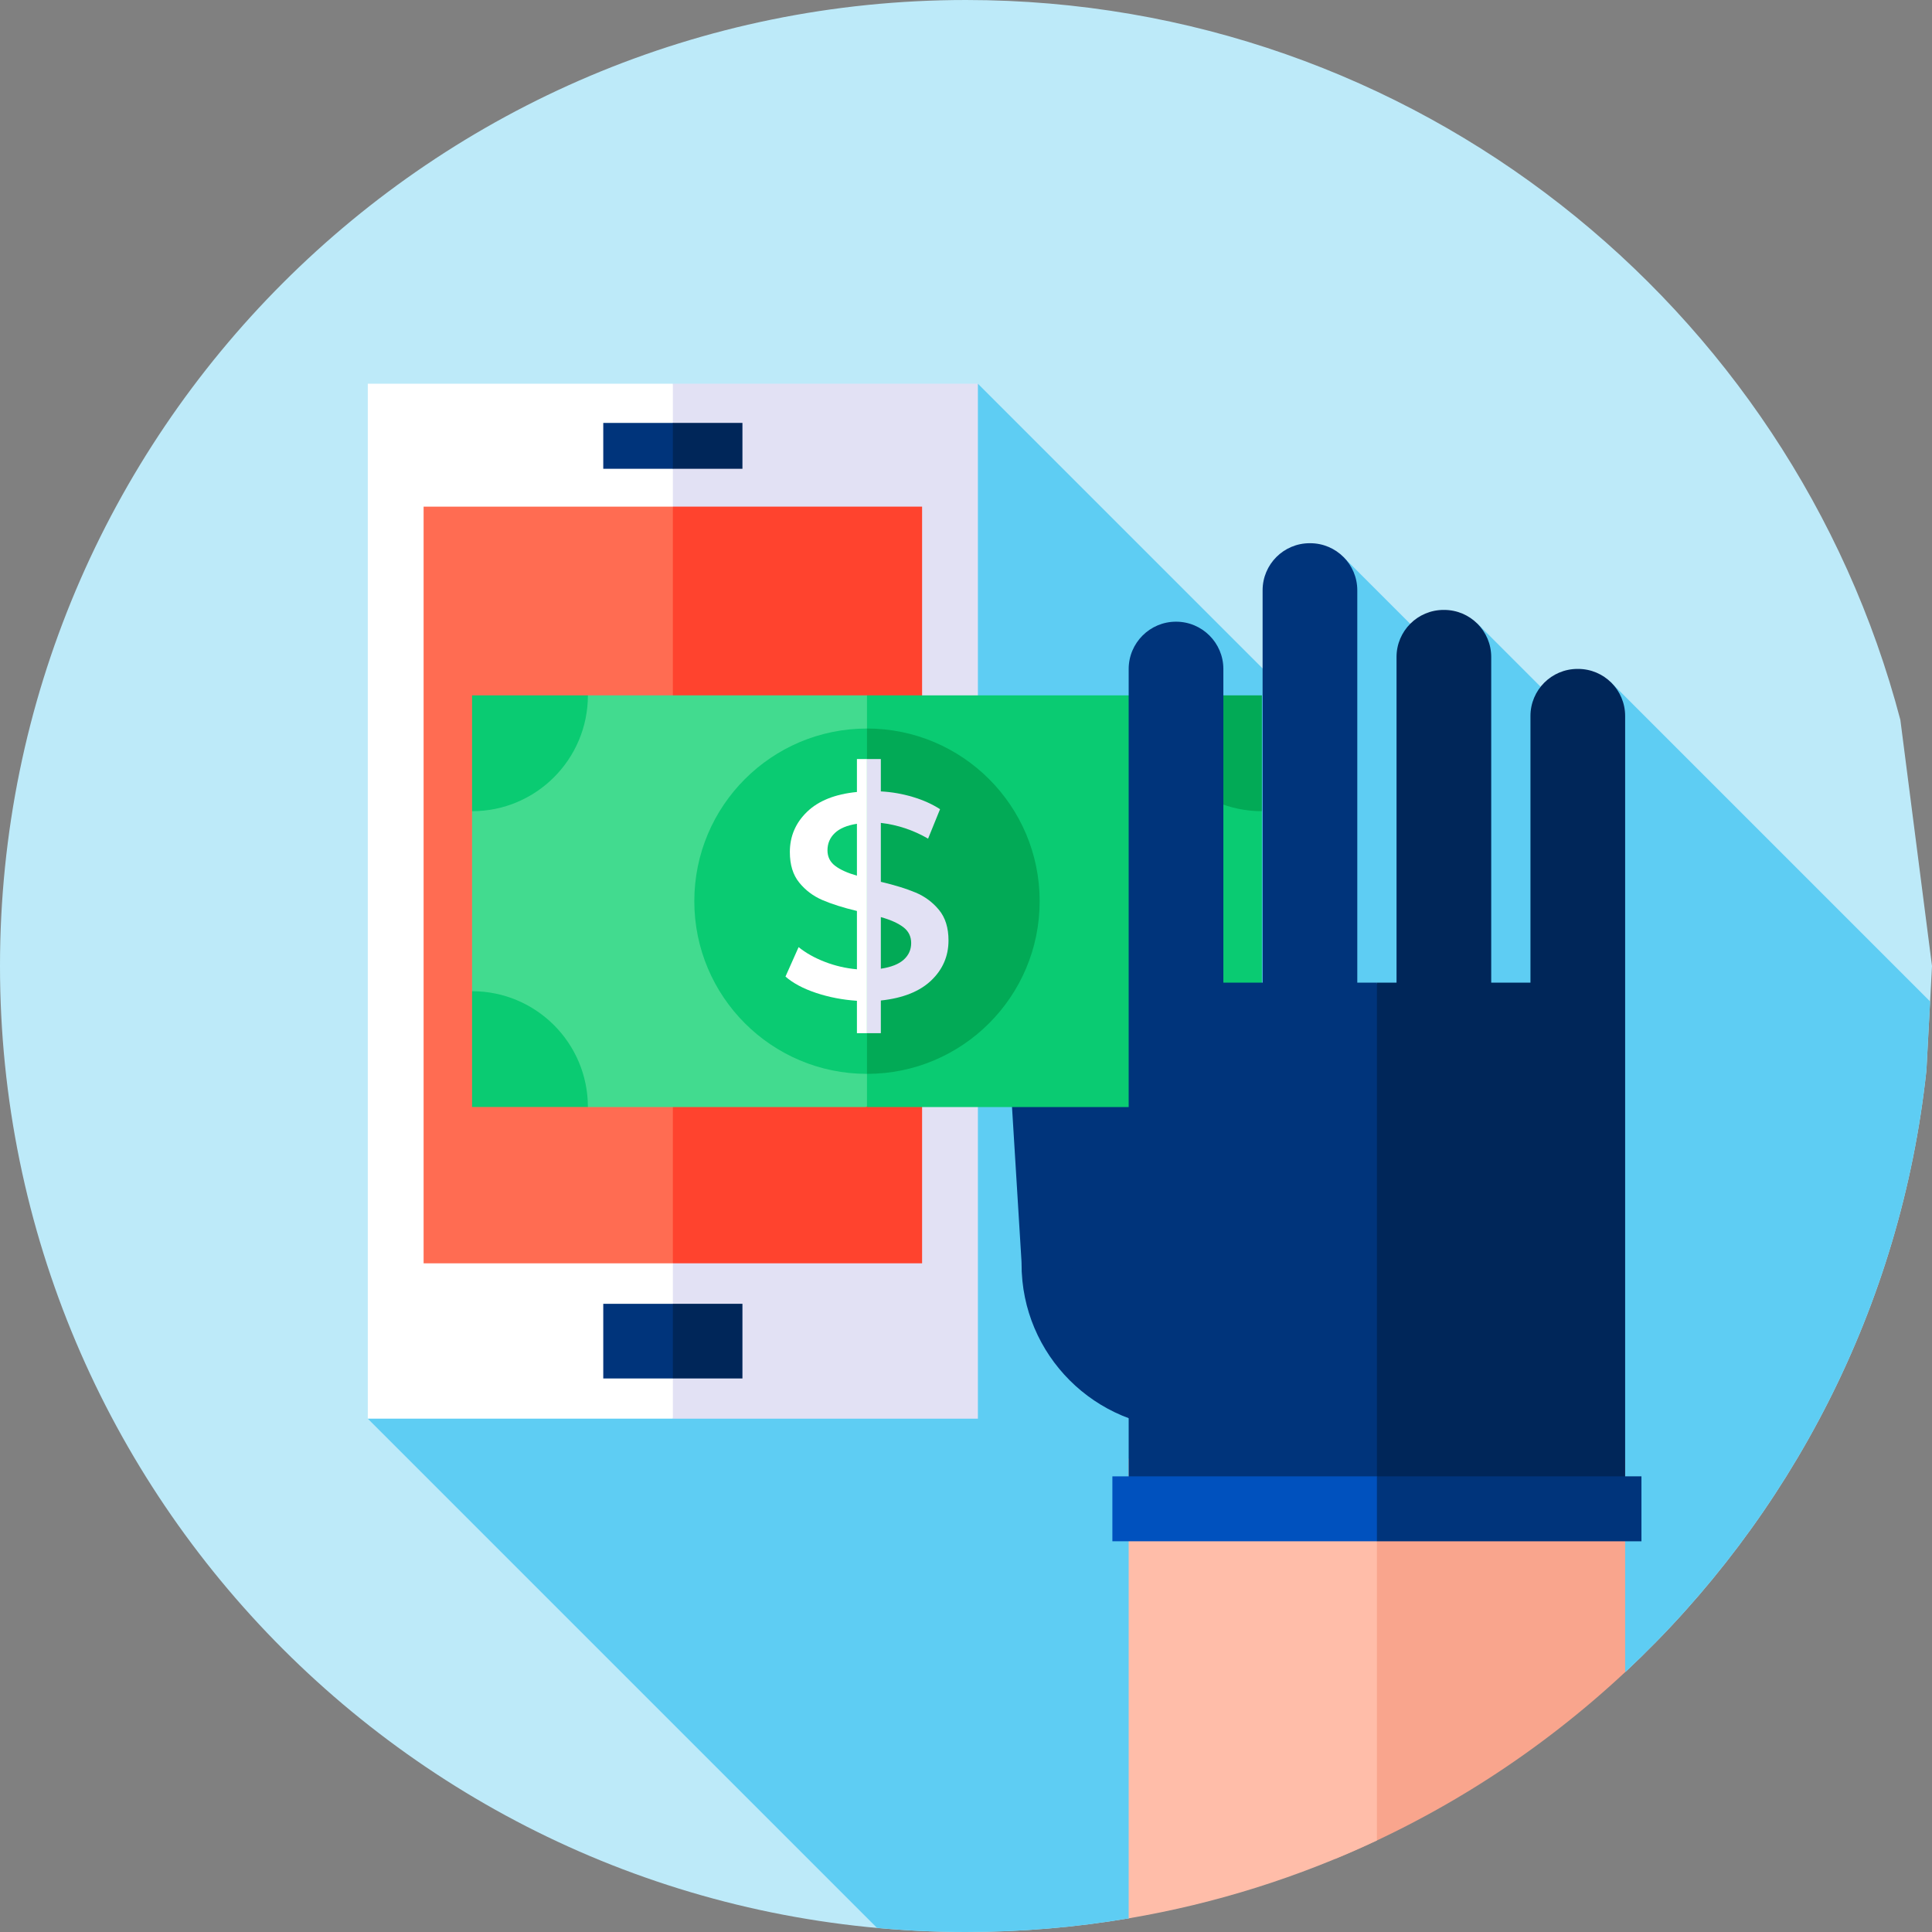 <svg id="Capa_1" enable-background="new 0 0 512 512" height="512" viewBox="0 0 512 512" width="512" xmlns="http://www.w3.org/2000/svg"><rect x="0" y="0" width="512" height="512" fill="#808080" stroke="none"/><g><g><g><g><g><g><g><g><g><g><g><g><path d="m512 256-1.479 27.683c-6.736 62.645-36.07 118.522-79.686 159.318l-131.681 65.377c-14.03 2.382-28.447 3.622-43.154 3.622-141.385 0-256-114.615-256-256s114.615-256 256-256c118.843 0 218.771 80.98 247.615 190.771z" fill="#bdeaf9"/></g></g></g></g></g></g></g></g></g></g></g><path d="m426.723 180.628-2.231 17.581-32.999-32.999-1.236 16.645-34.122-34.122-12.076 38.863-84.905-84.905-161.684 274.274 134.943 134.943c7.769.71 15.633 1.092 23.587 1.092 14.707 0 29.125-1.24 43.153-3.622l131.681-65.377c43.617-40.796 72.95-96.674 79.686-159.318l.977-18.281z" fill="#5ecdf3"/><path d="m329.467 450.917 24.391 41.703c28.586-11.836 54.559-28.7 76.822-49.491v-56.579h-65.783z" fill="#f9a58d"/><path d="m299.113 508.378c23.132-3.923 45.207-10.948 65.783-20.634v-101.195h-65.783z" fill="#ffbda9"/><g fill="#00347b"><circle cx="314.255" cy="335.012" r="43.531"/><path d="m302.195 335.059-31.318 1.996-5.366-87.375c-.548-8.6 5.98-16.017 14.58-16.565l.173-.011c8.6-.548 16.017 5.98 16.565 14.58z"/></g><g><path d="m178.312 375.965h-80.842v-274.274h80.842l32.361 129.335z" fill="#fff"/><g><path d="m178.312 101.691h80.842v274.274h-80.842z" fill="#e2e1f4"/></g><path d="m178.312 334.788h-66.052v-200.527h66.052l35.785 102.701z" fill="#ff6c52"/><path d="m178.312 134.261h66.052v200.527h-66.052z" fill="#ff432e"/><g><path d="m178.312 365.307h-18.441v-19.787h18.441l7.314 9.894z" fill="#00347b"/><path d="m178.312 345.52h18.441v19.787h-18.441z" fill="#002659"/></g><g><path d="m178.312 124.233h-18.441v-12.159h18.441l7.314 6.08z" fill="#00347b"/><path d="m178.312 112.074h18.441v12.159h-18.441z" fill="#002659"/></g></g><g><g><g><path d="m125.103 262.678v-47.702l30.695-30.695h73.964l67.832 56.595-68.093 52.501h-73.703z" fill="#42db8f"/><path d="m229.762 293.377v-109.096h73.963l30.697 30.695v47.702l-30.697 30.699z" fill="#0acb72"/><path d="m334.421 262.678c-16.953 0-30.696 13.743-30.696 30.696h30.696z" fill="#02aa56"/><path d="m155.798 184.279h-30.696v30.696c16.953.001 30.696-13.743 30.696-30.696z" fill="#0acb72"/><path d="m125.102 293.375h30.696c0-16.953-13.743-30.696-30.696-30.696z" fill="#0acb72"/><path d="m334.421 214.976v-30.696h-30.696c0 16.952 13.744 30.696 30.696 30.696z" fill="#02aa56"/></g><g><path d="m275.522 238.827-45.76 45.76c-25.273 0-45.76-20.488-45.76-45.76s20.488-45.76 45.76-45.76z" fill="#0acb72"/><path d="m275.522 238.827c0 25.273-20.488 45.76-45.76 45.76v-91.52c25.272 0 45.76 20.488 45.76 45.76z" fill="#02aa56"/></g></g><path d="m242.668 236.548c-2.448-1.031-5.526-1.983-9.236-2.86v-15.612c4.432.515 8.605 1.906 12.521 4.174l3.169-7.806c-2.062-1.339-4.471-2.421-7.227-3.247-2.757-.823-5.577-1.314-8.463-1.468v-8.579h-3.671v72.65h3.671v-8.655c5.822-.619 10.267-2.383 13.332-5.294s4.599-6.454 4.599-10.628c0-3.349-.837-6.04-2.512-8.076s-3.736-3.568-6.183-4.599zm-3.169 17.775c-1.314 1.186-3.336 1.984-6.067 2.396v-13.679c2.577.722 4.561 1.61 5.951 2.666 1.392 1.057 2.087 2.461 2.087 4.212 0 1.752-.657 3.22-1.971 4.405z" fill="#e2e1f4"/><path d="m229.761 273.799v-72.65h-2.666v8.733c-5.772.568-10.177 2.318-13.216 5.256-3.042 2.937-4.561 6.492-4.561 10.666 0 3.349.824 6.042 2.474 8.077 1.648 2.035 3.696 3.581 6.143 4.637s5.501 2.022 9.16 2.898v15.457c-2.937-.257-5.772-.914-8.503-1.97s-5.049-2.358-6.956-3.904l-3.477 7.806c2.009 1.752 4.713 3.195 8.114 4.328 3.401 1.135 7.007 1.829 10.821 2.087v8.579zm-8.463-44.362c-1.34-1.029-2.009-2.396-2.009-4.096 0-1.804.644-3.323 1.931-4.561 1.288-1.236 3.247-2.059 5.875-2.473v13.757c-2.525-.721-4.458-1.596-5.797-2.627z" fill="#fff"/></g><g><g><path d="m364.896 260.414h5.199v-86.302c0-6.891 5.586-12.477 12.477-12.477h.139c6.891 0 12.477 5.586 12.477 12.477v86.302h10.398v-70.669c0-6.891 5.586-12.477 12.477-12.477h.139c6.891 0 12.477 5.586 12.477 12.477v210.106h-65.783l-35.43-36.025z" fill="#002659"/><path d="m311.659 164.754c6.929 0 12.546 5.617 12.546 12.546v83.113h10.398v-103.978c0-6.891 5.586-12.477 12.477-12.477h.138c6.891 0 12.477 5.586 12.477 12.477v103.979h5.199v139.437h-65.783v-222.55c.002-6.93 5.619-12.547 12.548-12.547z" fill="#00347b"/></g><path d="m364.896 408.459h-70.104v-17.216h70.104l9.586 8.608z" fill="#0051be"/><path d="m364.896 391.243h70.104v17.216h-70.104z" fill="#00347b"/></g></g></svg>